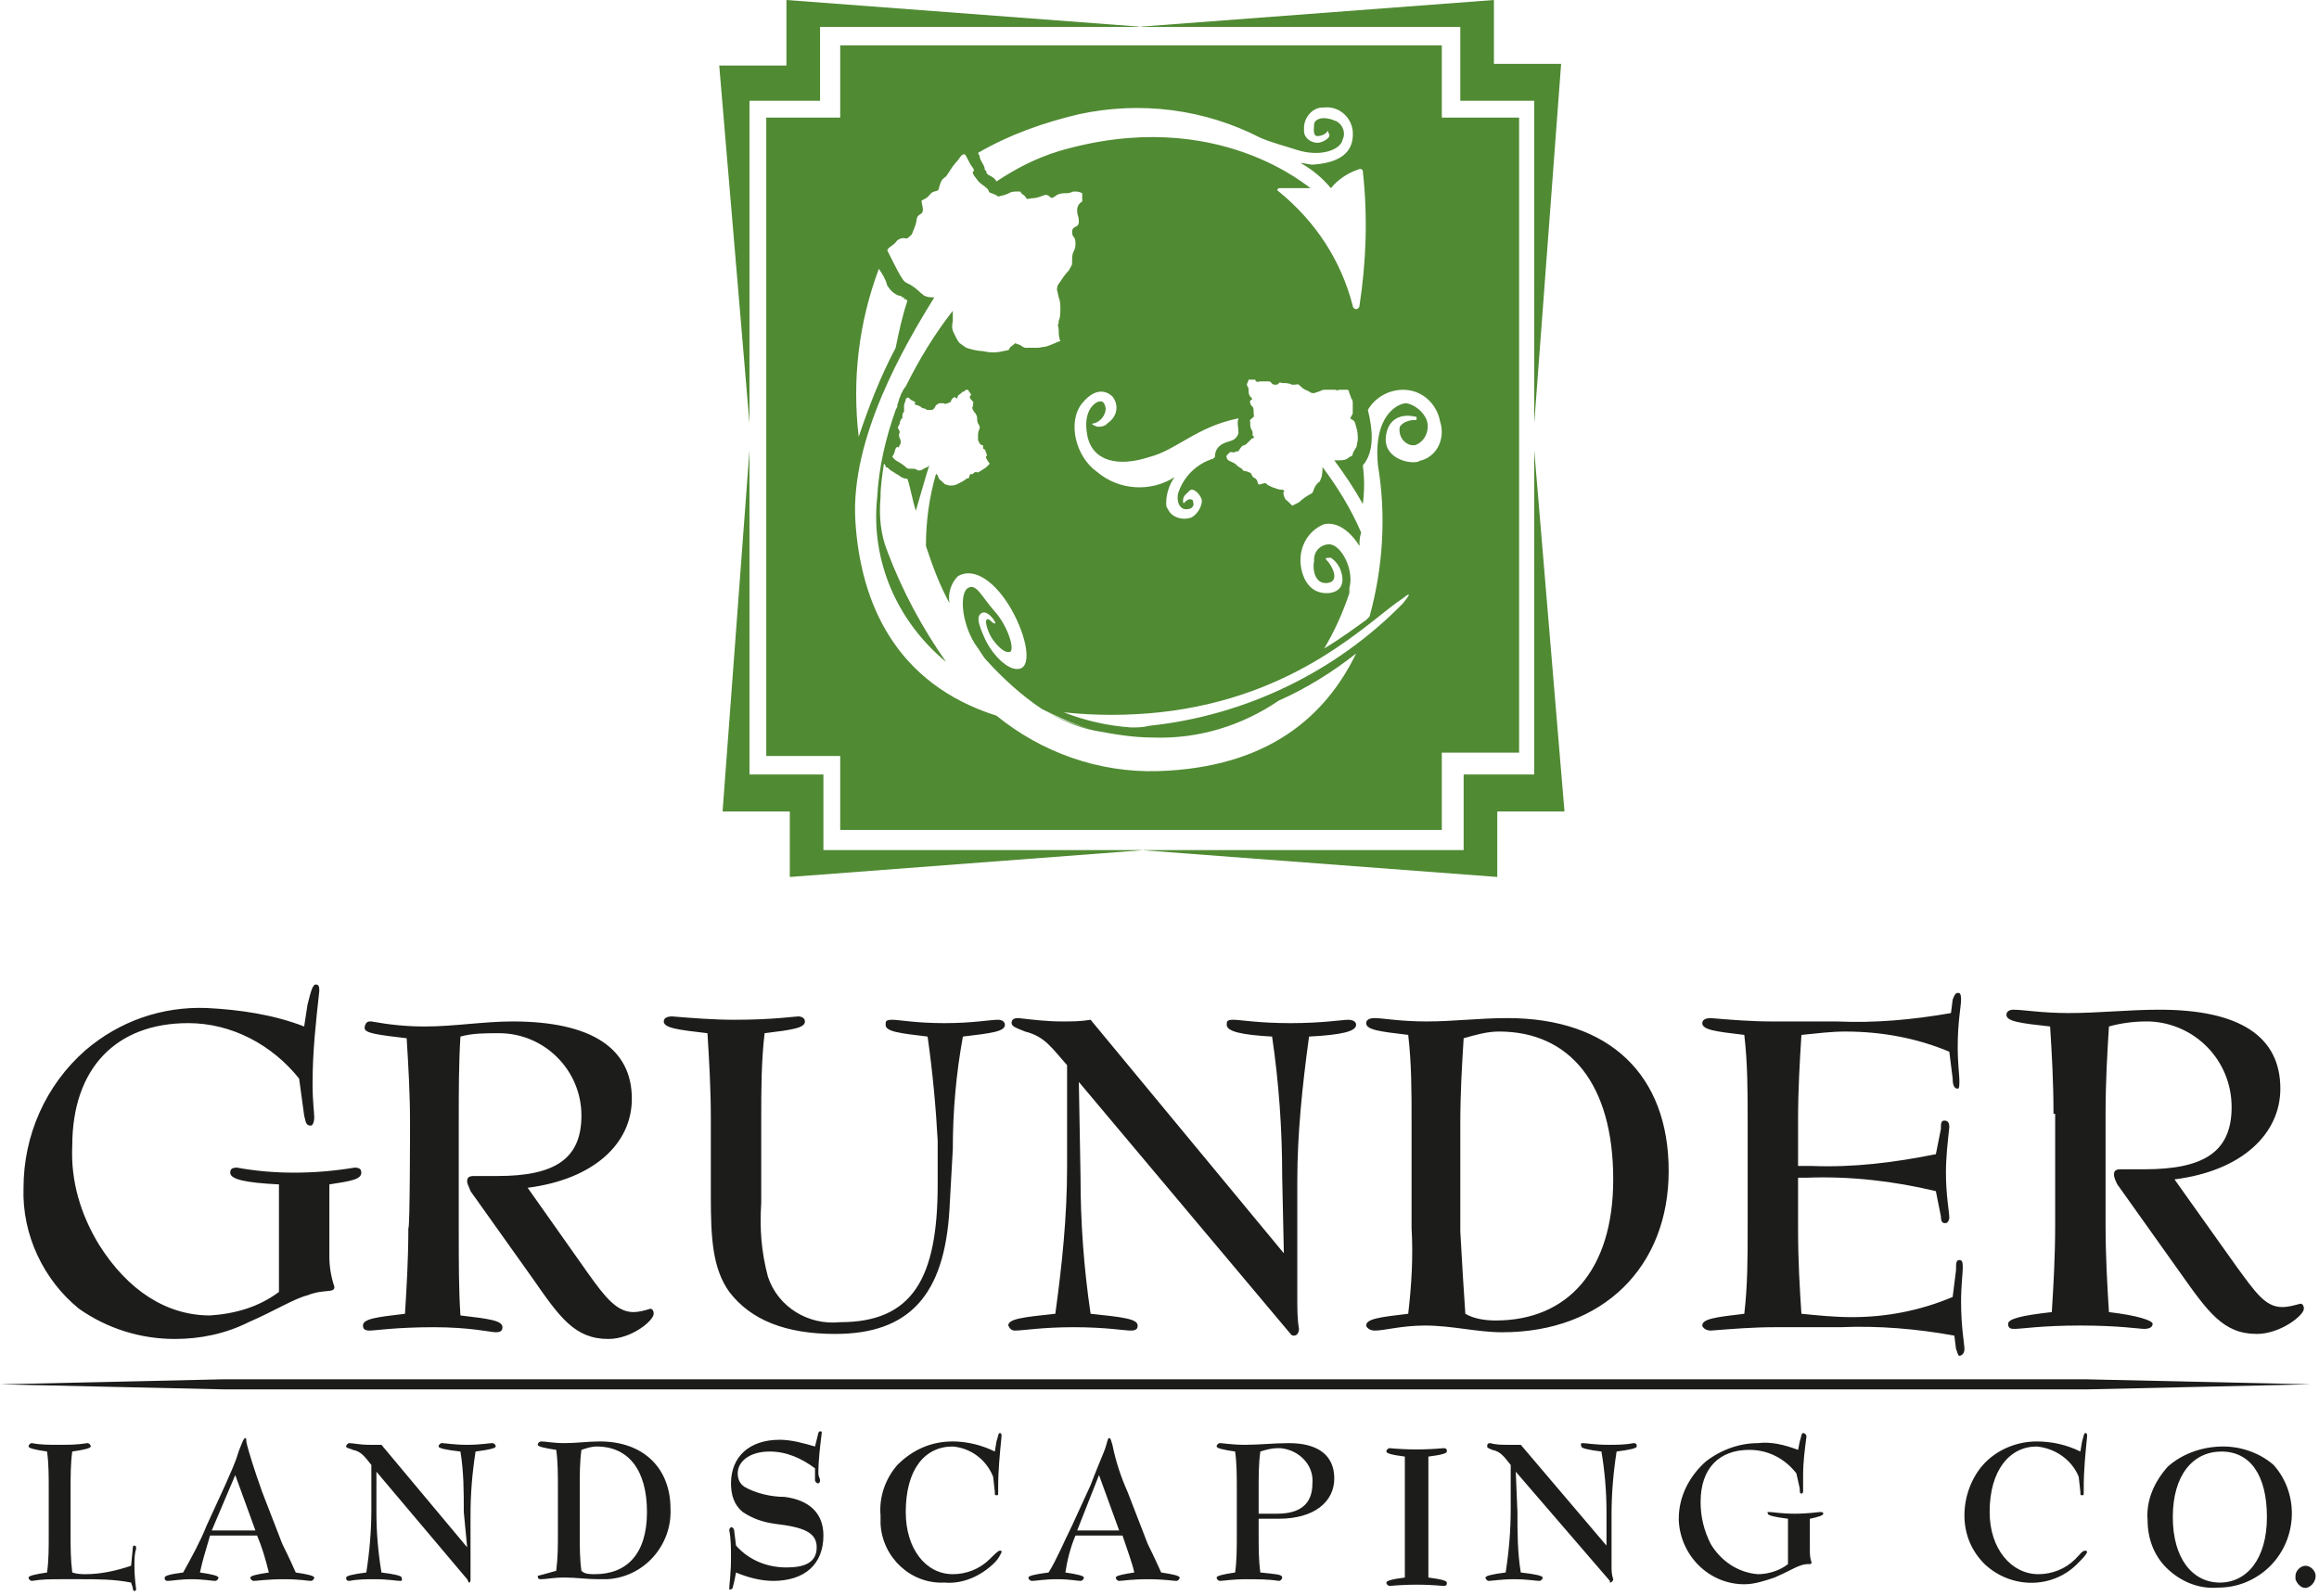 <svg xmlns="http://www.w3.org/2000/svg" viewBox="0 0 138 95"><g fill-rule="evenodd" clip-rule="evenodd"><path d="M122.2 66.3c0-1.9-.1-3.6-.2-5.2-1.8-.2-2.6-.3-2.6-.7 0-.2.2-.3.4-.3.6 0 1.7.2 3.3.2 1.8 0 3.6-.2 5.4-.2 4.8 0 7.2 1.6 7.2 4.7 0 2.7-2.3 4.9-6.3 5.4l3.7 5.2c1.1 1.5 1.7 2.4 2.7 2.4.4 0 .7-.1 1.1-.2.1 0 .2.1.2.3 0 .4-1.4 1.5-2.8 1.5-2 0-2.9-1.3-4.6-3.7l-3.7-5.2c-.1-.2-.2-.4-.2-.6 0-.2.1-.3.4-.3h1.4c3.5 0 5.2-1 5.2-3.7 0-2.8-2.2-5-4.9-5.1h-.2c-.7 0-1.5.1-2.2.3-.1 1.6-.2 3.3-.2 5.2v6.6c0 1.9.1 3.6.2 5.2 1.7.2 2.6.5 2.6.7s-.2.3-.5.3-1.5-.2-3.8-.2-3.5.2-3.9.2c-.2 0-.4 0-.4-.3s.8-.5 2.6-.7c.1-1.6.2-3.3.2-5.2v-6.6zM18.1 61.1l.2-1.3c.2-.8.3-1.2.5-1.2s.2.2.2.4c-.2 1.8-.4 3.6-.4 5.5 0 1.1.1 1.7.1 2s-.1.5-.2.5c-.3 0-.3-.2-.4-.6l-.3-2.2c-1.6-2-4-3.3-6.6-3.3-4.3 0-6.9 2.7-6.9 7.3-.1 2.1.5 4.1 1.6 5.9 1.7 2.7 4 4.2 6.6 4.2 1.5-.1 2.9-.5 4.1-1.4v-6.4c-2-.1-2.9-.3-2.9-.7 0-.2.1-.3.4-.3 1.1.2 2.2.3 3.4.3 1.2 0 2.4-.1 3.6-.3.3 0 .4.1.4.3 0 .4-.6.5-1.9.7v4.3c0 .6.1 1.2.3 1.8 0 .4-.6.1-1.6.5-.8.2-1.9.9-3.5 1.6-1.4.7-2.9 1-4.4 1-2 0-4-.6-5.7-1.8-2.1-1.7-3.4-4.4-3.3-7.2 0-3.1 1.3-6.1 3.7-8.2 2-1.7 4.5-2.6 7.2-2.5 2 .1 4 .4 5.8 1.1zm106.1 21.6H13.3L0 82.4l13.3-.3h110.8l13.4.3c.1 0-13.3.3-13.3.3zM4.3 93.6c.3.1.6.1.8.1.9 0 1.8-.2 2.7-.5l.1-1c0-.1 0-.2.1-.2s.1.1.1.2c-.1.3-.1.6-.1 1 0 .8.1 1.3.1 1.4s-.1.1-.1.1-.1 0-.1-.2l-.1-.3c-1-.2-2-.2-2.9-.2H3.6c-.6 0-1.1 0-1.7.1-.1 0-.2-.1-.2-.2s.4-.2 1.1-.3c.1-.7.1-1.5.1-2.2v-2.8c0-.7 0-1.5-.1-2.2-.7-.1-1.1-.2-1.1-.3 0-.1.1-.2.2-.2.5.1 1 .1 1.6.1.6 0 1.1 0 1.7-.1.1 0 .2.1.2.2s-.4.2-1.1.3c-.1.7-.1 1.5-.1 2.2v2.8c0 .7 0 1.4.1 2.2zm8.2-2.2c-.3 1-.5 1.7-.6 2.2.7.1 1.1.2 1.1.3 0 .1-.1.2-.2.2-.2 0-.7-.1-1.4-.1s-1.2.1-1.4.1c-.2 0-.2-.1-.2-.2s.3-.2 1.1-.3c.5-.9 1-1.8 1.4-2.8l1.1-2.4c.3-.7.6-1.3.8-2 .2-.5.3-.8.4-.8.1 0 0 0 .1.4s.4 1.4.9 2.8l1.2 3.1c.1.2.4.8.8 1.7.7.1 1.1.2 1.1.3 0 .1-.1.2-.2.2-.2 0-.6-.1-1.6-.1s-1.6.1-1.8.1c-.1 0-.2-.1-.2-.2s.4-.2 1.1-.3c-.2-.8-.4-1.5-.7-2.2h-2.8zm.1-.3h2.6L14 87.8l-1.4 3.3zm9.8-3.5V90c0 1.2.1 2.4.3 3.6.8.1 1.2.2 1.2.3 0 .1.1.2-.1.2s-.7-.1-1.5-.1c-.5 0-1 0-1.5.1-.2 0-.2-.1-.2-.2s.4-.2 1.2-.3c.2-1.3.3-2.5.3-3.8v-2.6c-.4-.5-.6-.8-1.1-.9-.2-.1-.4-.1-.4-.2s.1-.2.2-.2c.2 0 .6.1 1.2.1h.7l5.1 6.1-.2-2.1c0-1.2 0-2.4-.2-3.6-.9-.1-1.3-.2-1.3-.3 0-.1.1-.2.2-.2.2 0 .7.1 1.5.1s1.3-.1 1.5-.1c.1 0 .2.1.2.2s-.4.2-1.2.3c-.2 1.3-.3 2.5-.3 3.8V94c0 .1 0 .2-.1.2l-.1-.2-5.4-6.4zm10.7 5.9c.1-.8.1-1.5.1-2.2v-2.8c0-.7 0-1.5-.1-2.2-.7-.1-1.1-.2-1.1-.3 0-.1.1-.2.2-.2.3 0 .7.1 1.4.1s1.4-.1 2.1-.1c2.6 0 4.2 1.6 4.2 4 .1 2.2-1.6 4.1-3.8 4.2h-.5c-.7 0-1.3-.1-2-.1s-1.1.1-1.4.1c-.1 0-.2 0-.2-.2 0 0 .4-.1 1.1-.3zm1.5 0c.2.2.5.2.8.2 1.9 0 3.1-1.2 3.1-3.7s-1.1-3.9-3-3.9c-.3 0-.6.1-.9.2-.1.7-.1 1.5-.1 2.2v2.8c0 .8 0 1.5.1 2.2zm9.2.1l-.1.5c-.1.4-.1.5-.2.5s-.1.1-.1-.1.1-.8.1-1.8c0-.5 0-1.1-.1-1.6 0-.1 0-.1.1-.2.1 0 .2.1.2.3l.1.8c.8.9 1.9 1.3 3 1.3s1.8-.3 1.8-1.2-.8-1.2-2.5-1.4c-.7-.1-1.3-.3-1.9-.7-.5-.4-.7-1-.7-1.7 0-1.6 1.1-2.6 2.9-2.6.7 0 1.4.2 2.1.4l.1-.4c.1-.4.1-.5.2-.5s.1 0 .1.1c-.1.8-.2 1.6-.2 2.4 0 .2.1.3.1.4 0 .1 0 .1-.1.2-.1 0-.2-.1-.2-.2v-.7c-.8-.6-1.7-1-2.7-1-1.2 0-1.9.6-1.9 1.3 0 .3.1.6.4.8.7.4 1.6.6 2.4.6 1.5.2 2.3 1 2.3 2.3 0 1.7-1.1 2.7-3 2.7-.7 0-1.5-.2-2.2-.5zm15.4-7.2l.1-.6c.1-.3.1-.5.2-.5s.1.1.1.2c-.1 1-.2 2-.2 3v.3c0 .2 0 .2-.1.2s-.1 0-.1-.2l-.1-.9c-.4-1-1.3-1.7-2.4-1.8-1.7 0-2.8 1.4-2.8 3.9 0 2.2 1.2 3.7 2.8 3.7.8 0 1.6-.3 2.2-.9.3-.3.5-.5.6-.5s.1 0 .1.1c-.1.2-.2.4-.4.6-.8.8-1.9 1.3-3 1.2-2 .1-3.7-1.5-3.8-3.5v-.5c-.1-1.1.3-2.2 1-3 .9-.9 2-1.4 3.3-1.4.8 0 1.7.2 2.5.6zm4.8 5c-.3.7-.5 1.5-.6 2.2.7.1 1.1.2 1.1.3 0 .1-.1.2-.2.2-.2 0-.6-.1-1.4-.1s-1.2.1-1.5.1c-.1 0-.2-.1-.2-.2s.4-.2 1.2-.3c.5-.8.9-1.8 1.4-2.8l1.1-2.4c.3-.8.6-1.5.8-2 .2-.5.2-.8.3-.8s.1.1.2.4c.2 1 .5 1.9.9 2.8l1.2 3.1c.1.2.4.8.8 1.7.7.1 1.1.2 1.1.3 0 .1-.1.2-.2.2-.2 0-.7-.1-1.7-.1s-1.5.1-1.7.1c-.1 0-.2-.1-.2-.2s.4-.2 1.1-.3c-.1-.5-.4-1.3-.7-2.2H64zm.1-.3h2.5l-1.2-3.3-1.3 3.3zm9.5-2.5c0-.7 0-1.5-.1-2.2-.7-.1-1.1-.2-1.1-.3 0-.1.1-.2.2-.2.2 0 .7.1 1.5.1s1.7-.1 2.6-.1c1.7 0 2.7.7 2.7 2.1s-1.2 2.4-3.3 2.4h-1.2v1c0 .7 0 1.5.1 2.2.9.1 1.3.1 1.3.3 0 .1-.1.2-.2.2-.6-.1-1.3-.1-1.9-.1-.9 0-1.4.1-1.6.1-.1 0-.2-.1-.2-.2s.4-.2 1.1-.3c.1-.7.1-1.5.1-2.2v-2.8zm1.3 1.5H76c1.4 0 2.1-.6 2.1-1.8.1-1.1-.8-2-1.9-2.1H76c-.3 0-.7.1-1 .2-.1.7-.1 1.5-.1 2.2v1.5zm8.7-1.2v-2.2c-.8-.1-1.1-.2-1.1-.3 0-.1.1-.2.2-.2 1.1.1 2.1.1 3.2 0 .2 0 .2.1.2.2s-.3.2-1.1.3v7.2c.8.1 1.1.2 1.1.3s0 .2-.2.2c-1.1-.1-2.1-.1-3.2 0-.1 0-.2-.1-.2-.2s.3-.2 1.1-.3v-5zm6.6-1.3l.1 2.4c0 1.2 0 2.4.2 3.6.9.1 1.3.2 1.3.3 0 .1-.1.2-.2.2-.2 0-.7-.1-1.5-.1s-1.3.1-1.5.1c-.1 0-.2-.1-.2-.2s.4-.2 1.2-.3c.2-1.3.3-2.5.3-3.8v-2.6c-.4-.5-.6-.8-1.1-.9-.2-.1-.3-.1-.3-.2s0-.2.2-.2c.3.1.7.1 1.1.1h.7l5.1 6v-2c0-1.2-.1-2.4-.3-3.6-.8-.1-1.2-.2-1.2-.3s-.1-.2.1-.2.7.1 1.5.1c.5 0 1 0 1.5-.1.2 0 .2.1.2.2s-.4.2-1.2.3c-.2 1.3-.3 2.5-.3 3.8v3c0 .3 0 .5.1.8 0 .1-.1.2-.2.2v-.1l-5.6-6.5zm16.8-1.3l.1-.5c.1-.3.1-.5.2-.5s.2.1.2.2c-.1.8-.2 1.5-.2 2.3v.9c0 .1 0 .2-.1.2s-.1-.1-.1-.3l-.2-.9c-.7-.9-1.7-1.4-2.8-1.4-1.8 0-2.9 1.1-2.9 3.1 0 .9.2 1.7.6 2.5.6 1 1.6 1.7 2.8 1.8.6 0 1.3-.2 1.8-.6v-2.7c-.8-.1-1.2-.2-1.2-.3 0-.1-.1-.1.1-.1s.7.1 1.5.1 1.4-.1 1.5-.1.2 0 .2.1-.3.2-.8.3v1.8c0 .3 0 .5.1.8 0 .2-.2 0-.7.2-.3.1-.8.4-1.5.7-.6.2-1.2.4-1.8.4-2.1 0-3.8-1.7-3.9-3.8v-.1c0-1.3.6-2.5 1.6-3.4.9-.7 2-1.1 3.1-1.1.8-.1 1.6.1 2.4.4zm16.8.1l.1-.6c.1-.3.1-.5.2-.5s.1.1.1.2c-.1 1-.2 2-.2 3v.3c0 .2 0 .2-.1.2s-.1 0-.1-.2l-.1-.9c-.4-1-1.4-1.7-2.5-1.8-1.6 0-2.8 1.4-2.8 3.9 0 2.2 1.3 3.7 2.9 3.7.8 0 1.6-.3 2.2-.9.3-.3.4-.5.6-.5 0 0 .1 0 .1.1-.1.2-.3.4-.5.6-1.5 1.6-4 1.6-5.6.1-.8-.8-1.2-1.8-1.2-2.9 0-1.1.4-2.2 1.1-3 .8-.9 2-1.4 3.2-1.4.9 0 1.8.2 2.6.6zm8.2 8.1c-1.2.1-2.3-.4-3.1-1.2-.7-.7-1.1-1.7-1.1-2.8-.1-1.2.4-2.3 1.2-3.2.9-.8 2.1-1.2 3.3-1.2 1.1 0 2.2.4 3 1.1 1.6 1.8 1.4 4.6-.4 6.2-.8.7-1.8 1.1-2.9 1.1zm-2.7-4.2c0 2.5 1.2 3.9 2.8 3.9s2.8-1.4 2.8-3.9-1-3.9-2.7-3.9c-1.7 0-2.9 1.4-2.9 3.9zM24.4 66.8c0-1.7-.1-3.4-.2-5-1.7-.2-2.5-.3-2.5-.6 0-.2.1-.4.3-.4h.1c1.1.2 2.1.3 3.2.3 1.7 0 3.5-.3 5.2-.3 4.7 0 7.1 1.6 7.1 4.6 0 2.7-2.3 4.8-6.2 5.3l3.6 5.1c1 1.4 1.7 2.3 2.7 2.3.3 0 .7-.1 1-.2.1 0 .2.1.2.3 0 .4-1.3 1.5-2.7 1.5-2 0-2.9-1.3-4.5-3.6L28 70.9c-.1-.3-.2-.4-.2-.6s.1-.3.4-.3h1.4c3.4 0 5-1 5-3.6 0-2.7-2.2-4.9-4.9-4.9h-.1c-.7 0-1.5 0-2.2.2-.1 1.6-.1 3.3-.1 5.1v6.4c0 1.9 0 3.6.1 5.1 1.7.2 2.5.3 2.5.7 0 .2-.1.3-.4.3S28 79 25.8 79s-3.5.2-3.8.2c-.3 0-.4-.1-.4-.3 0-.4.8-.5 2.5-.7.1-1.6.2-3.3.2-5.1.1.1.1-6.3.1-6.3zm30.8-5.1c-1.7-.2-2.5-.3-2.5-.7 0-.2 0-.3.4-.3s1.4.2 3.1.2 2.7-.2 3.2-.2c.2 0 .4.1.4.3 0 .4-.8.5-2.5.7-.4 2.2-.6 4.4-.6 6.7l-.2 3.6c-.3 5.1-2.4 7.4-6.8 7.4-2.9 0-5-.8-6.3-2.5-1-1.4-1.1-3.2-1.1-5.7v-4.6c0-1.8-.1-3.5-.2-5.1-1.7-.2-2.6-.3-2.6-.7 0-.2.2-.3.5-.3 1.2.1 2.5.2 3.7.2 2.3 0 3.6-.2 3.8-.2s.4.1.4.3c0 .4-.8.5-2.4.7-.2 1.7-.2 3.4-.2 5.1v5c-.1 1.5 0 2.9.4 4.4.6 1.8 2.4 2.9 4.3 2.7 4.3 0 5.8-2.6 5.8-8.2v-2.6c-.1-1.9-.3-4.1-.6-6.2zm9 2.7l.1 5.6c0 2.8.2 5.5.6 8.2 1.9.2 2.8.3 2.8.7 0 .1 0 .3-.4.3s-1.5-.2-3.4-.2-3 .2-3.5.2c-.2 0-.3-.1-.4-.3 0-.4.9-.5 2.8-.7.4-2.9.7-5.8.7-8.7v-6.1c-.9-1-1.3-1.7-2.5-2-.5-.2-.8-.3-.8-.5s.1-.3.4-.3c.9.1 1.7.2 2.6.2.6 0 1.1 0 1.7-.1l11.5 13.9-.1-4.6c0-2.8-.2-5.6-.6-8.3-1.8-.1-2.7-.3-2.7-.7 0-.2 0-.3.4-.3s1.5.2 3.4.2 3.1-.2 3.4-.2c.3 0 .5.1.5.3 0 .4-.9.6-2.8.7-.4 2.9-.7 5.8-.7 8.6v7c0 .6 0 1.2.1 1.8 0 .2-.1.4-.3.4-.1 0-.1 0-.2-.1l-12.6-15zm19.6 13.8c.2-1.7.3-3.4.2-5.1v-6.4c0-1.7 0-3.4-.2-5.1-1.7-.2-2.5-.3-2.5-.7 0-.2.2-.3.5-.3.5 0 1.5.2 3.1.2s3.1-.2 4.8-.2c6.1 0 9.6 3.4 9.6 9.1 0 5.7-3.9 9.6-9.9 9.6-1.5 0-3-.4-4.6-.4-1.4 0-2.4.3-3 .3-.3 0-.5-.2-.5-.3 0-.4.8-.5 2.5-.7zm3.4 0c.5.3 1.2.4 1.8.4 4.3 0 7-3 7-8.4 0-5.7-2.6-8.8-6.8-8.8-.7 0-1.4.2-2.1.4-.1 1.6-.2 3.2-.2 5.1v6.4c.1 1.8.2 3.5.3 4.9zm20 0c1 .1 2 .2 3 .2 2.1 0 4.1-.4 6-1.2l.2-1.6c0-.4 0-.6.2-.6s.2.2.2.5-.1 1-.1 2c0 1.5.2 2.5.2 2.8 0 .3-.2.4-.3.4-.1 0-.1-.2-.2-.4l-.1-.8c-2.2-.4-4.5-.6-6.8-.5h-3.9c-1.3 0-2.5.1-3.8.2-.3 0-.5-.2-.5-.3 0-.4.8-.5 2.5-.7.2-1.7.2-3.4.2-5.1v-6.4c0-1.7 0-3.4-.2-5.1-1.7-.2-2.5-.3-2.5-.7 0-.2.2-.3.5-.3 1.2.1 2.4.2 3.7.2h3.8c2.3.1 4.5-.1 6.8-.5l.1-.8c.1-.3.2-.4.3-.4.1 0 .2 0 .2.4s-.2 1.3-.2 2.8c0 1 .1 1.7.1 2 0 .3 0 .5-.1.5-.2 0-.3-.2-.3-.6l-.2-1.6c-1.9-.8-4-1.2-6.2-1.2-.8 0-1.6.1-2.6.2-.1 1.6-.2 3.2-.2 5.1v2.7h.8c2.5.1 4.9-.2 7.4-.7l.3-1.5c0-.3 0-.5.2-.5s.3.1.3.4c-.1.9-.2 1.8-.2 2.7 0 1.4.2 2.3.2 2.7 0 .1-.1.3-.2.3h-.1c-.1 0-.2-.1-.2-.4l-.3-1.5c-2.5-.6-5.1-.9-7.7-.8h-.5v3c0 2 .1 3.6.2 5.1zm30 15c.3 0 .6.3.6.6s-.2.6-.5.7-.6-.2-.7-.5v-.2c0-.3.3-.6.6-.6z" fill="#1c1c1a"/><path d="M44.6 6v19.2L42.8 3.9h4V0L68 1.6H48.8V6h-4.2zm46.7 0v19.2l1.6-21.4h-4V0L67.7 1.6h19.2V6h4.4zM44.6 46.1V26.8L43 48.3h4v3.9l21.1-1.6H49v-4.5h-4.4zm46.7 0V26.8l1.8 21.5h-4v3.9l-21.2-1.6h19.2v-4.5h4.2zM50 7V2.7h35.8V7h4.6v37.8h-4.6v4.6H50V45h-4.4V7H50zm13 2c-1.3.4-2.5 1-3.7 1.8-.1-.2-.3-.3-.5-.4-.1-.1-.1-.1-.1-.2l-.1-.1c0-.2-.1-.3-.2-.5s-.1-.2-.1-.3l-.1-.2c1.9-1.1 3.9-1.8 6-2.3 3.7-.8 7.5-.3 10.8 1.4.7.3 1.5.5 2.1.7 1.5.5 2.7 0 2.8-.6.2-.4 0-.9-.4-1.1-.1 0-.2-.1-.3-.1-.7-.2-1 .1-1 .3 0 .2-.1.7.2.7.2 0 .5-.1.6-.3 0-.1 0 0 .1.2s-.4.5-.7.5c-.4 0-.8-.3-.8-.7v-.2c0-.6.5-1.2 1.1-1.2h.1c.8-.1 1.6.5 1.7 1.4.1 1.3-.8 1.9-2.4 2-.2 0-.5-.1-.7-.1.7.4 1.3.9 1.8 1.5.4-.5 1-.9 1.6-1.1.2-.1.3 0 .3.1.3 2.7.2 5.4-.2 8 0 .1-.1.2-.2.2s-.2-.1-.2-.2c-.7-2.7-2.2-5-4.4-6.8-.2-.1 0-.2 0-.2H78c0 .1-5.5-5-15-2.2zm2.1 16.2c.4-.1.7-.5.7-.9-.1-.5-.3-.4-.4-.4s-1 .4-.7 2 1.9 1.9 3.7 1.3c1.6-.4 2.8-1.8 5.3-2.3-.1.3 0 .5 0 .9-.2.5-.5.4-.9.6s-.5.5-.5.8l-.1.1c-1 .3-1.8 1.1-2.1 2.1-.1.6.2 1 .6.9.2 0 .4-.2.3-.4v-.1c-.2-.2-.4 0-.5.1s-.1 0-.1-.1c0-.3.2-.4.4-.6.2-.2.6.2.7.5.1.3-.2.9-.6 1.1-.5.2-1.2 0-1.4-.5-.1-.1-.1-.2-.1-.4 0-.5.2-1.1.5-1.5-1.4.9-3.3.8-4.6-.3-1.3-.9-1.8-3-.9-4.1s1.6-.6 1.8-.4c.4.5.3 1.2-.3 1.6l-.1.1c-.2.1-.3.1-.5.1-.3-.1-.4-.2-.2-.2zm-14 .8c-.4-3.4 0-6.8 1.2-10 .2.3.4.6.5 1 .2.3.4.5.7.6.1 0 .1 0 .2.1.1 0 .1 0 .1.1.1 0 .1 0 .2.1-.3.9-.5 1.8-.7 2.8-.9 1.7-1.6 3.5-2.2 5.3zm12.2 16.4c1.9.2 3.8.2 5.7 0 8.3-.9 12.5-5.5 14.5-6.8.5-.4.4-.2 0 .3-4 4.1-9.4 6.7-15.1 7.3-.4.1-.7.1-1.1.1-1.4-.1-2.7-.4-4-.9 0-.1 0 0 0 0zm-1.3-.2c1 .6 2.1 1.1 3.2 1.3-1.1-.3-2.2-.8-3.2-1.3zm12.5-16.3s.1 0 0-.3c-.1-.1-.1-.3-.1-.4 0-.3-.1-.1.1-.3.2-.2.1 0 .1-.4s-.1-.2-.2-.5.3-.1 0-.4c-.1-.1-.1-.3-.1-.4 0-.2-.1-.2-.1-.3 0-.1.1-.2.1-.3h.4s0 .2.3.1h.5c.2 0 .1.2.4.2s.1-.2.4-.1c.2 0 .4 0 .6.1.4 0 .3-.1.5.1s.3.2.5.3c.1.1.2.1.3.1l.3-.1c.3-.1.1-.1.4-.1h.5c.3 0 0 .1.3 0h.5l.1.1s-.1-.2 0 .1c.1.3.1.2.1.3.1.1.1.2.1.3v.5c0 .2 0 .1-.1.3s0 .1.1.2.1 0 .2.4c.1.3.1.5.1.8-.1.4 0 .3-.2.6s0 .3-.3.4c-.2.2-.4.2-.7.2h-.2c.6.8 1.2 1.7 1.7 2.6.1-.8.1-1.5 0-2.3.7-.8.6-2.1.3-3.3.4-.7 1.2-1.2 2.1-1.2 1.1 0 2 .8 2.2 1.9.3.9-.1 2-1.1 2.3-.1 0-.2.1-.3.1-.6.1-2.1-.3-1.8-1.7.3-1.4 1.7-1 1.7-1 .1 0 .1 0 .1.1s0 .1-.1.1c-.3 0-.7.1-.9.4-.1.5.2 1 .7 1.1h.2c.6-.2.9-.9.7-1.5-.2-.5-.7-.9-1.2-1-.5 0-2 .7-1.7 3.7.5 3 .3 6.1-.5 9l-.2.2c-.7.5-1.5 1.1-2.5 1.7.6-1 1.1-2.1 1.5-3.3V35c.3-1.1-.5-2.6-1.2-2.6-.5 0-.9.4-.9.9v.1c-.1.4 0 1.4.8 1.3.8-.1.2-1.1 0-1.3s-.1-.2.2-.2c.3.2.5.5.6.8.2.6.1 1.2-.7 1.3-1.1.1-1.6-.8-1.7-1.7-.1-1 .4-2 1.4-2.4 1-.2 1.8.8 2.1 1.3 0-.3 0-.5.1-.8-.6-1.4-1.4-2.7-2.3-3.9 0 .2 0 .5-.1.7-.1.3-.1.1-.3.4-.2.3-.1.4-.3.5s-.5.3-.7.5l-.4.2-.2-.2c-.2-.2-.2-.1-.3-.4-.1-.3.1-.2 0-.3-.1-.1-.1 0-.4-.1s-.3-.1-.5-.2-.1-.2-.4-.1-.2 0-.3-.2c-.1-.2-.2-.1-.3-.3-.1-.2 0-.1-.2-.2s-.3 0-.4-.2c-.2-.1-.3-.2-.4-.3l-.4-.2c-.1-.1-.1-.1-.1-.2 0 0-.1 0 .1-.2s.2 0 .4-.1.1.1.3-.2c.2-.3.2-.1.4-.3l.3-.3c.2 0 .1-.2 0-.2zm-22.1 3.7c0-.7.1-1.3.2-2 .1.1.1.1.1.2.1 0 .2.1.3.2.2.1.3.2.5.3.1.1.3.2.5.2.2.6.3 1.3.5 1.9.3-1 .6-2.1.8-2.7l-.1.1c-.3.1-.3.2-.5.2s-.1-.1-.4-.1c-.3 0-.3 0-.4-.1s-.4-.3-.6-.4l-.2-.2.1-.2c.1-.2 0-.1.1-.3.1-.2.2 0 .2-.1s.1-.1.1-.3-.1-.2-.1-.4.1-.1 0-.3c-.1-.2-.1-.1 0-.3.1-.2 0-.1.1-.3.1-.2.1 0 .1-.2 0-.1 0-.2.1-.3v-.4l.1-.3c0-.1 0-.1.1-.1 0 0 0-.1.1 0s.1.1.3.2-.1.1.1.2c.1 0 .3.1.4.2.2 0 .2.1.3.1h.2c.1 0 .1 0 .2-.1.1-.2.1-.2.3-.3h.2c.2 0 0 .1.3 0s.1-.1.3-.3c.2-.2.2.2.3-.1 0-.1.1-.1.2-.2s.1-.1.2-.1c0-.1.1-.1.2-.1l.2.3s-.2.1 0 .3c.2.2.1.1.1.3 0 .2-.1.1 0 .3.1.2.1.1.2.3.1.2 0 .3.1.5s.1.1.1.3c-.1.2-.1.3-.1.5v.2l.1.2c.1.1.1.1.2.1v.2c.2.1.1.1.2.3.1.2-.1.1 0 .3.1.2.2.3.2.3l-.1.1c-.2.2-.1.1-.4.3-.3.2-.2.1-.3.1s-.1 0-.2.1-.1-.1-.2.1.1.1-.2.2c-.1.1-.3.2-.5.3-.2.1-.3.1-.5.1-.3-.1-.2 0-.4-.2s-.2-.1-.3-.4l-.1-.1c-.4 1.4-.6 2.8-.6 4.3.4 1.2.8 2.3 1.4 3.4-.1-.6.1-1.2.5-1.6 1-.6 2.3.4 3.2 2s1.2 3.3.5 3.5-1.7-.9-2.1-1.8-.5-1.3-.2-1.5.7.3.8.5-.1.1-.2 0-.2-.2-.3-.1c-.1.1.1.8.4 1.2.3.4.7.8 1 .7.3-.1-.1-1.5-.9-2.4s-1.1-1.7-1.6-1.4c-.5.3-.4 2 .4 3.3.3.4.5.8.7 1 1 1.1 2.1 2.1 3.3 2.9 1 .6 2.1 1 3.2 1.3 1.1.2 2.2.4 3.4.4 2.7.1 5.3-.7 7.5-2.2 1.6-.7 3.2-1.7 4.6-2.8-1.8 3.7-5.2 6.8-11.8 7-3.5.1-6.9-1.1-9.6-3.3-6-1.9-8.1-6.7-8.4-11.6s2.9-10.4 4.7-13.3c-.2 0-.4 0-.6-.1-.4-.3-.2-.2-.6-.5-.4-.3-.5-.2-.7-.5-.2-.3-.5-.9-.6-1.1l-.3-.6s0-.1.3-.3.2-.3.5-.4c.3-.1.3.1.5-.1s.1 0 .3-.5c.2-.5.1-.5.2-.7.1-.2.4-.1.3-.6-.1-.5-.1-.3.2-.5s.2-.3.5-.4c.3-.1.2 0 .3-.3s.1-.4.4-.6l.4-.6c.3-.4.2-.2.4-.5s.3-.2.3-.2 0-.1.2.3.1.2.3.5-.2.1.1.5.2.3.6.6c.4.3.1.3.4.4.3.1.4.2.4.2l.4-.1c.3-.1.3-.2.7-.2s.1 0 .4.2c.3.2 0 .3.5.2.3 0 .5-.1.8-.2.4 0 .2.4.7 0 .2-.1.4-.1.6-.1.2 0 .3-.1.4-.1.2 0 .3 0 .5.1v.5c-.2.1-.3.3-.3.5 0 .4.1.3.1.7s-.4.2-.4.6c0 .4.2.2.2.7s-.2.4-.2.9 0 .3-.2.7c-.2.2-.4.5-.6.8-.1.1-.1.3-.1.4 0 0 0-.1.1.4.1.2.1.5.1.7 0 .2 0 .5-.1.7 0 .4-.1 0 0 .5 0 .2 0 .5.1.7l-.3.1s.3-.1-.2.1-.3.1-.8.2H61c-.3-.1-.1-.1-.4-.2-.3-.1-.1-.1-.4.1-.3.2.1.2-.5.3-.4.1-.8.1-1.2 0-.3 0-.7-.1-1-.2-.4-.3-.4-.2-.6-.6-.2-.4-.3-.5-.2-1v-.6c-1.1 1.4-2 2.9-2.8 4.5-.1.1-.2.3-.3.5 0 .1-.1.2-.1.3l-.1.3v.1l-.1.2c-.6 1.7-1 3.4-1.1 5.2-.4 3.8 1.2 7.4 4.1 9.8-1.4-2-2.6-4.2-3.5-6.6-.4-1-.5-2.1-.4-3.2z" fill="#508a33"/></g></svg>